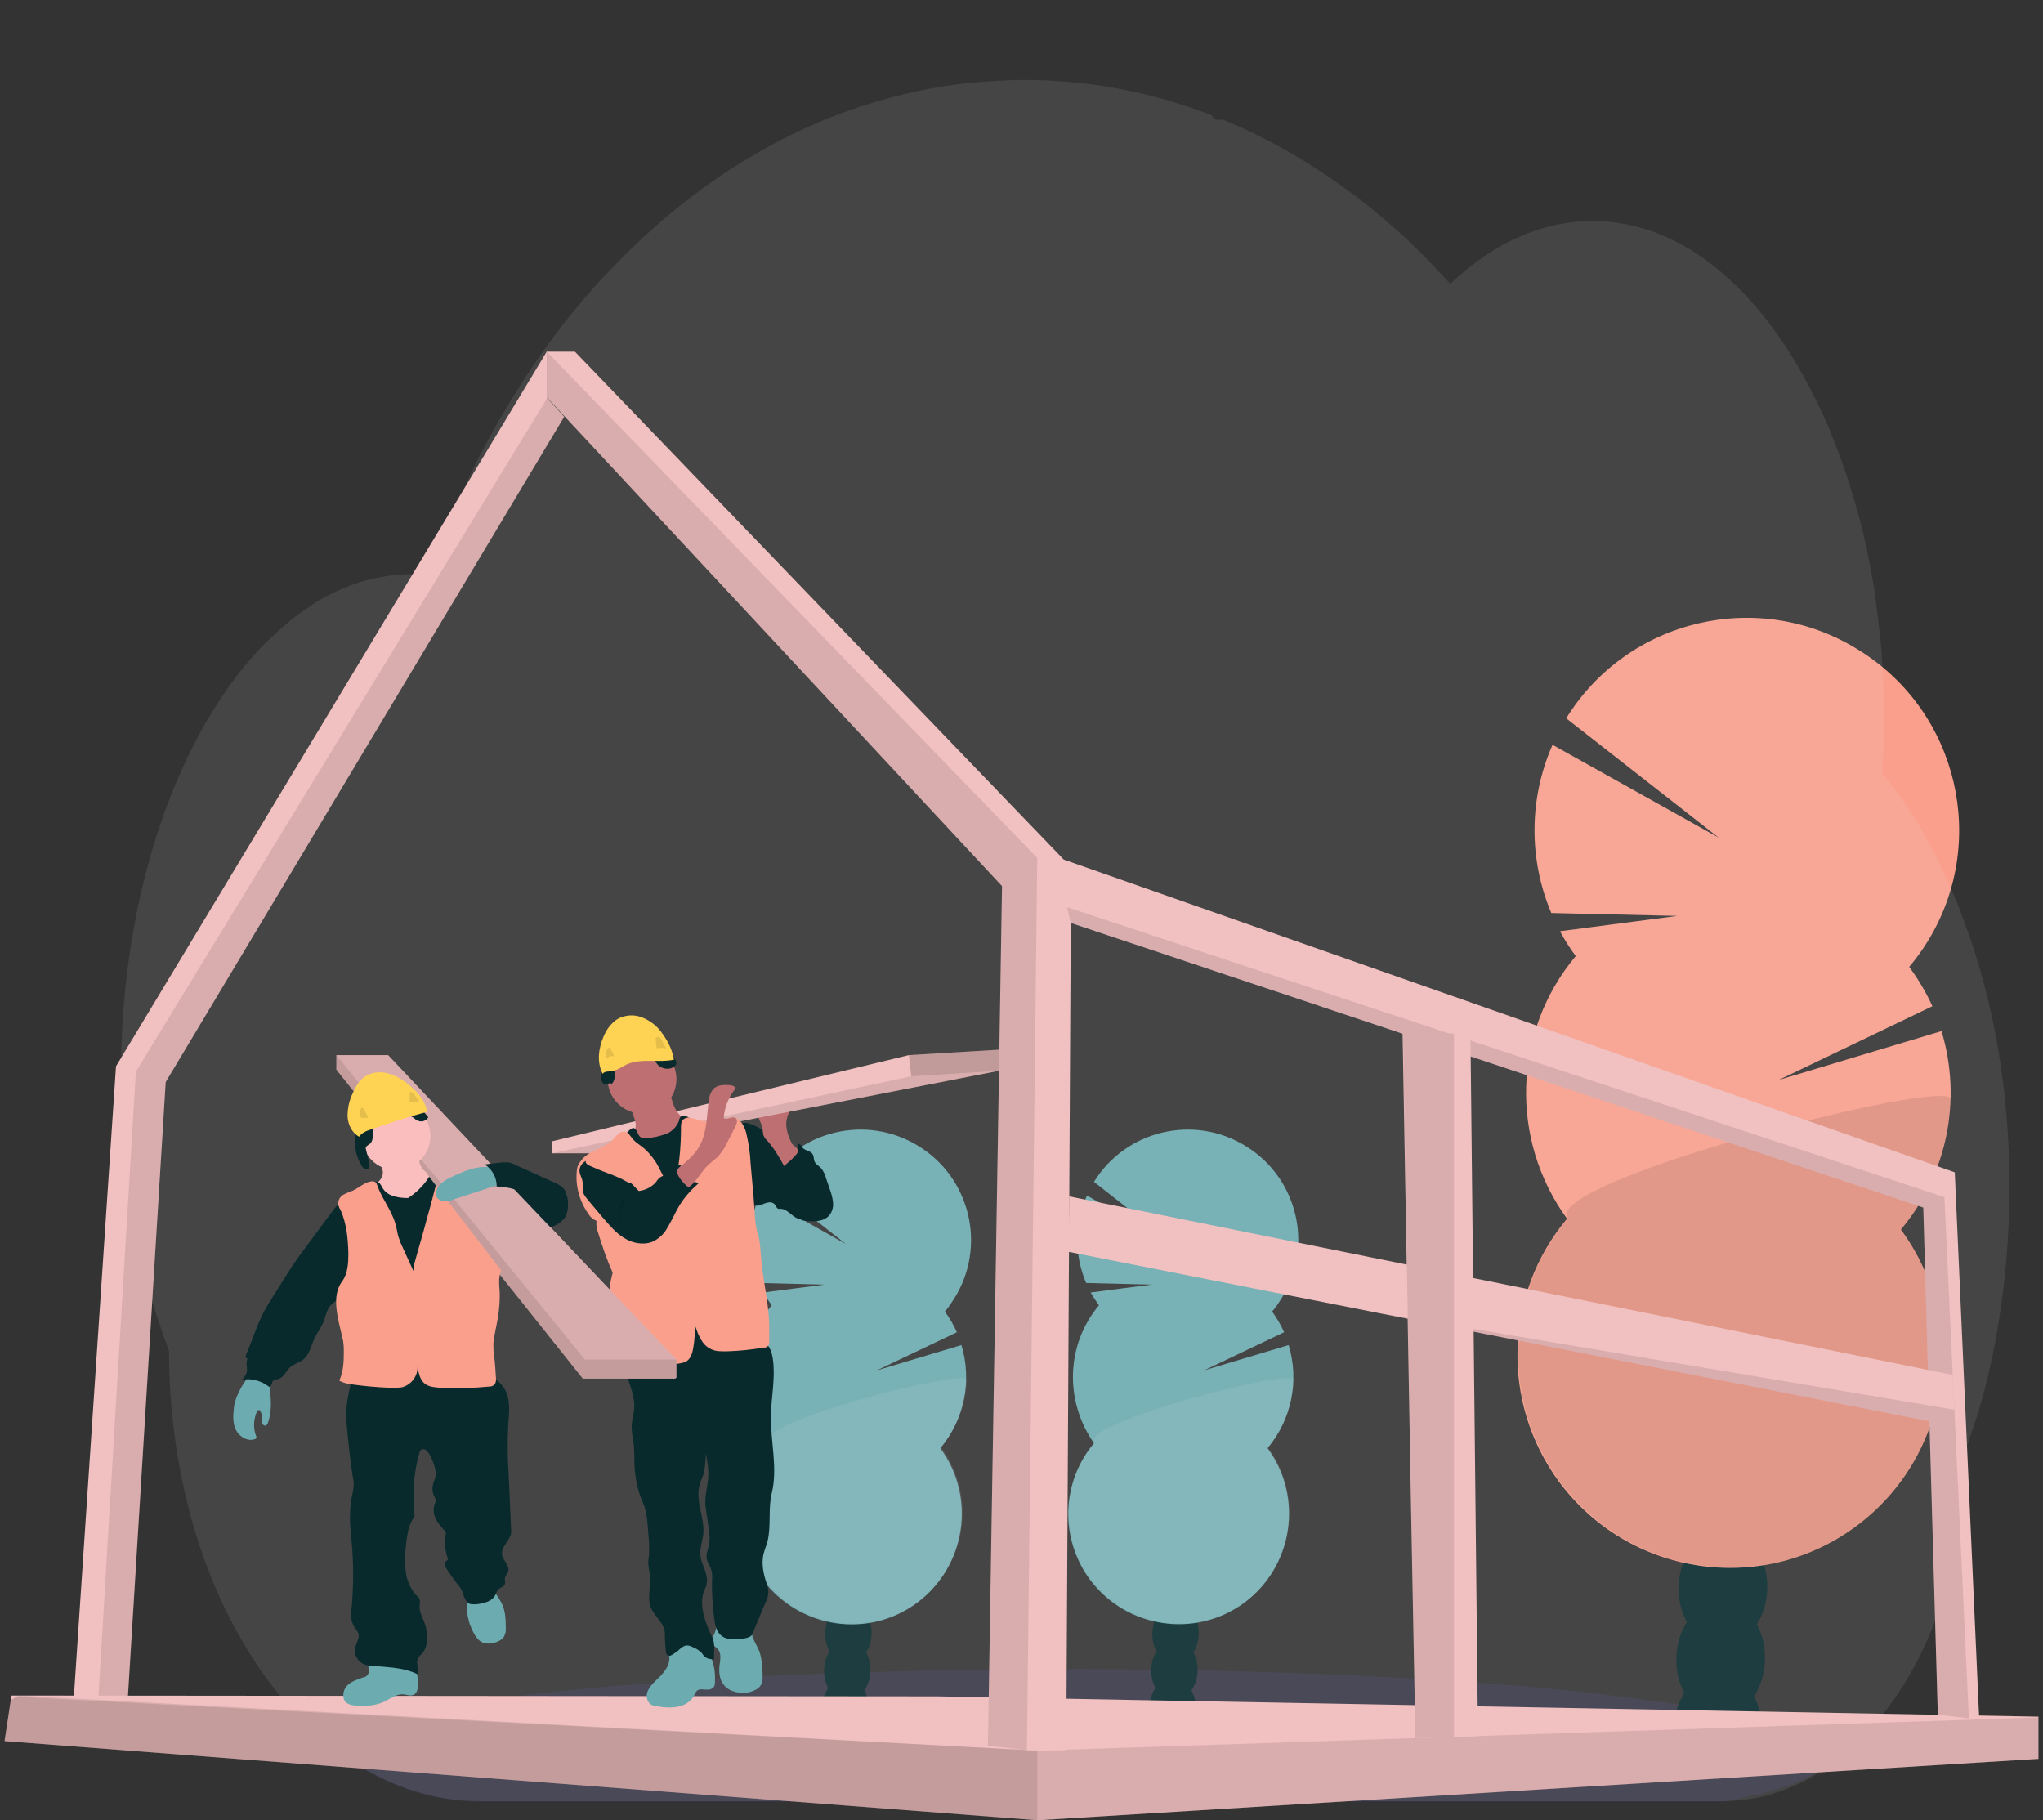<?xml version="1.0" encoding="utf-8"?>
<!-- Generator: Adobe Illustrator 26.1.0, SVG Export Plug-In . SVG Version: 6.00 Build 0)  -->
<svg version="1.1" id="Calque_1" xmlns="http://www.w3.org/2000/svg" xmlns:xlink="http://www.w3.org/1999/xlink" x="0px" y="0px"
	 viewBox="0 0 493.2 439.4" style="enable-background:new 0 0 493.2 439.4;" xml:space="preserve">
<rect x="0" y="0" width="493.2" height="439.4" fill="#333333" stroke="none"/>
<style type="text/css">
	.st0{opacity:0.1;fill:#6C63FF;enable-background:new    ;}
	.st1{fill:#082A2D;}
	.st2{fill:#6CABB0;}
	.st3{opacity:0.1;fill:#EBEBEB;}
	.st4{fill:#FA9F8C;}
	.st5{opacity:0.1;enable-background:new    ;}
	.st6{fill:#F1C0C0;}
	.st7{fill:#BE6F72;}
	.st8{opacity:0.2;enable-background:new    ;}
	.st9{fill:#FED253;}
	.st10{fill:#FBBEBE;}
</style>
<g>
	<path class="st0" d="M441.3,424.2c0,3.9-9.1,7.6-25,10.7H115.8c-13.4,0-26.5-5.2-38.1-15.1l-0.2-0.1c4.6-2.5,12.8-4.8,24-6.8l0,0
		l0.5-0.1c5-0.9,10.7-1.8,16.8-2.6c0.2,0,0.3,0,0.5-0.1l0,0c4.9-0.6,10.1-1.2,15.6-1.8c0.2,0,0.3,0,0.5-0.1c2.1-0.2,4.3-0.4,6.5-0.6
		l0,0l0.9-0.1c16.1-1.5,34.4-2.7,54.2-3.4h0c2.8-0.1,5.6-0.2,8.4-0.3c3.2-0.1,6.3-0.2,9.6-0.3c2.5-0.1,5-0.1,7.5-0.2h0.1
		c11.3-0.3,23-0.4,34.9-0.4c29.5,0,57.4,0.8,82.1,2.2h0.1c3.8,0.2,7.5,0.5,11.2,0.7l3.1,0.2c4.1,0.3,8.1,0.6,12,0.9l0,0
		C411.6,410.9,441.3,417.1,441.3,424.2z"/>
	<path class="st1" d="M288.6,412.4c0,0.6-0.1,1.1-0.2,1.7c-3.6-0.6-7.3-1.1-10.9-1.6c0-0.1,0-0.3,0-0.4c0-1.6,0.5-3.1,1.3-4.4
		c1.1-1.7,2.7-2.8,4.5-2.7c1.8,0.1,3.3,1.2,4.3,3C288.3,409.3,288.7,410.8,288.6,412.4z"/>
	
		<ellipse transform="matrix(3.158516e-02 -1 1 3.158516e-02 -128.733 673.817)" class="st1" cx="283.4" cy="403.3" rx="7.3" ry="5.6"/>
	
		<ellipse transform="matrix(3.158516e-02 -1 1 3.158516e-02 -119.568 665.487)" class="st1" cx="283.6" cy="394.4" rx="7.3" ry="5.6"/>
	
		<ellipse transform="matrix(3.158516e-02 -1 1 3.158516e-02 -110.408 657.151)" class="st1" cx="283.9" cy="385.6" rx="7.3" ry="5.6"/>
	
		<ellipse transform="matrix(3.158516e-02 -1 1 3.158516e-02 -101.249 648.815)" class="st1" cx="284.2" cy="376.7" rx="7.3" ry="5.6"/>
	<path class="st2" d="M265.3,315.1c-0.7-1-1.4-2-2-3.1l14.7-1.9l-15.8-0.4c-2.9-6.8-2.8-14.4,0.2-21.1l20.8,11.7l-19.1-15
		c7.7-12.5,24.2-16.4,36.7-8.6c12.5,7.7,16.4,24.2,8.6,36.7c-0.7,1.1-1.4,2.2-2.3,3.2c1.1,1.5,2.1,3.2,2.9,5l-19.3,9.2l20.4-6.1
		c2.6,8.6,0.7,18-5.1,24.9c8.7,11.8,6.2,28.5-5.6,37.3c-11.8,8.7-28.5,6.2-37.3-5.6c-7.3-9.9-6.9-23.5,1-32.9
		C256.9,338.1,257.4,324.5,265.3,315.1L265.3,315.1z"/>
	<path class="st3" d="M312.3,333.1c-0.2,6-2.4,11.7-6.2,16.3c8.7,11.8,6.2,28.5-5.6,37.3c-11.8,8.7-28.5,6.2-37.3-5.6
		c-7.3-9.9-6.9-23.5,1-32.9C260.8,343.4,312.4,330.1,312.3,333.1z"/>
	
		<ellipse transform="matrix(3.158516e-02 -1 1 3.158516e-02 -186.891 578.217)" class="st1" cx="204.9" cy="385.6" rx="7.3" ry="5.6"/>
	
		<ellipse transform="matrix(3.158516e-02 -1 1 3.158516e-02 -177.731 569.882)" class="st1" cx="205.2" cy="376.7" rx="7.3" ry="5.6"/>
	<path class="st1" d="M209.6,412.4c0,0.6-0.1,1.1-0.2,1.7c-3.6-0.6-7.3-1.1-10.9-1.6c0-0.1,0-0.3,0-0.4c0-1.6,0.5-3.1,1.3-4.4
		c1.1-1.7,2.7-2.8,4.5-2.7c1.8,0.1,3.3,1.2,4.3,3C209.4,409.3,209.7,410.8,209.6,412.4z"/>
	
		<ellipse transform="matrix(3.158516e-02 -1 1 3.158516e-02 -205.215 594.884)" class="st1" cx="204.4" cy="403.3" rx="7.3" ry="5.6"/>
	
		<ellipse transform="matrix(3.158516e-02 -1 1 3.158516e-02 -196.051 586.553)" class="st1" cx="204.7" cy="394.4" rx="7.3" ry="5.6"/>
	<path class="st2" d="M186.3,315.1c-0.7-1-1.4-2-2-3.1l14.7-1.9l-15.8-0.4c-2.9-6.8-2.8-14.4,0.2-21.1l20.8,11.7l-19.1-15
		c7.7-12.5,24.2-16.4,36.7-8.6c12.5,7.7,16.4,24.2,8.6,36.7c-0.7,1.1-1.4,2.2-2.3,3.2c1.1,1.5,2.1,3.2,2.9,5l-19.3,9.2l20.4-6.1
		c2.6,8.6,0.7,18-5.1,24.9c8.7,11.8,6.2,28.5-5.6,37.3s-28.5,6.2-37.3-5.6c-7.3-9.9-6.9-23.5,1-32.9
		C178,338.1,178.4,324.5,186.3,315.1L186.3,315.1z"/>
	<path class="st3" d="M233.4,333.1c-0.2,6-2.4,11.7-6.2,16.3c8.7,11.8,6.2,28.5-5.6,37.3s-28.5,6.2-37.3-5.6
		c-7.3-9.9-6.9-23.5,1-32.9C181.9,343.4,233.4,330.1,233.4,333.1z"/>
	<path class="st1" d="M425.4,418.1c0,1.1-0.2,2.1-0.4,3.2c-7-1.1-14-2.1-21-3c0-0.3,0-0.6,0-0.9c0.1-3,0.9-5.9,2.5-8.5
		c2.1-3.3,5.2-5.3,8.6-5.2s6.4,2.3,8.3,5.7C424.8,412.1,425.5,415.1,425.4,418.1z"/>
	
		<ellipse transform="matrix(3.158516e-02 -1 1 3.158516e-02 1.669 802.993)" class="st1" cx="415.2" cy="400.6" rx="14" ry="10.7"/>
	
		<ellipse transform="matrix(3.158516e-02 -1 1 3.158516e-02 19.308 786.95)" class="st1" cx="415.8" cy="383.5" rx="14" ry="10.7"/>
	
		<ellipse transform="matrix(3.158516e-02 -1 1 3.158516e-02 36.951 770.911)" class="st1" cx="416.3" cy="366.4" rx="14" ry="10.7"/>
	
		<ellipse transform="matrix(2.998651e-02 -1 1 2.998651e-02 55.405 754.093)" class="st1" cx="416.2" cy="348.5" rx="14" ry="10.7"/>
	<path class="st4" d="M380.4,230.8c-1.4-1.9-2.7-3.9-3.8-6l28.3-3.7l-30.4-0.7c-5.5-13-5.4-27.7,0.3-40.6l40.1,22.4l-36.8-28.8
		c14.9-24.1,46.6-31.5,70.6-16.5c24.1,14.9,31.5,46.6,16.5,70.6c-1.3,2.1-2.7,4-4.3,5.9c2.2,3,4.1,6.2,5.6,9.5l-37.1,17.8l39.3-11.8
		c5,16.6,1.4,34.6-9.8,47.9c16.8,22.8,11.9,54.9-10.9,71.7c-22.8,16.8-54.9,11.9-71.7-10.9c-14-19.1-13.2-45.3,2-63.4
		C364.4,275.1,365.2,248.9,380.4,230.8L380.4,230.8z"/>
	<path class="st5" d="M471,265.4c-0.3,11.5-4.6,22.5-11.9,31.3c16.8,22.8,11.9,54.9-10.9,71.7c-22.8,16.8-54.9,11.9-71.7-10.9
		c-14-19.1-13.2-45.3,2-63.4C371.8,285.3,471.2,259.6,471,265.4z"/>
	<path class="st3" d="M485.1,286.3c0,11.3-0.9,22.5-2.7,33.4c-0.6,3.7-1.3,7.3-2.1,10.8c-1,4.4-2.1,8.6-3.5,12.8
		c-0.7,2.1-1.4,4.2-2.1,6.2c0,11.5-1.6,23-4.7,33.5c-5.6,19-15.7,34.3-28.3,43.2c-7.9,5.6-16.5,8.5-25.3,8.6H115.8
		c-13.4,0-26.5-5.2-38.1-15.1l-0.2-0.1c-1.6-1.4-3.3-2.9-4.8-4.5c-3.5-3.6-6.8-7.7-9.9-12.1c-4.1-6-7.8-12.7-10.9-20
		c-7.2-17-11.1-36.8-11.1-56.9c-7.3-19.1-11.6-41.9-11.6-66.5c0-31,6.8-59.2,18-80.6c2.3-4.5,4.9-8.7,7.6-12.6
		c2.7-3.9,5.6-7.4,8.7-10.6c2.5-2.5,5.1-4.8,7.7-6.9c1.1-0.8,2.2-1.6,3.4-2.4c1-0.7,2-1.3,3-1.9c1.2-0.7,2.5-1.3,3.7-1.9
		c1.3-0.6,2.5-1.1,3.7-1.5c1.8-0.7,3.6-1.2,5.5-1.6c1.5-0.3,3.1-0.6,4.6-0.8c1.2-0.1,2.5-0.2,3.7-0.2h0.7c1.4,0,2.7,0.1,4.1,0.2
		c0.1-0.4,0.3-0.9,0.4-1.3c0.5-1.5,1.1-3.1,1.7-4.5c0,0,0,0,0,0c0.1-0.3,0.2-0.5,0.3-0.8c0.5-1.2,0.9-2.4,1.4-3.6
		c0.2-0.6,0.4-1.1,0.7-1.7c0-0.1,0.1-0.3,0.2-0.4c0.2-0.6,0.5-1.1,0.7-1.7c1.2-2.8,2.4-5.6,3.7-8.3l0.3-0.7c0.2-0.4,0.4-0.8,0.6-1.3
		c0.5-1.1,1.1-2.2,1.6-3.3c0.4-0.8,0.8-1.6,1.2-2.3c1-1.9,2-3.8,3.1-5.7c1.1-1.9,2.2-3.8,3.3-5.7c0.2-0.3,0.3-0.5,0.5-0.8l1.7-2.7
		l0,0c0.1-0.1,0.2-0.2,0.2-0.4l0,0c0.2-0.3,0.4-0.6,0.6-0.9c0.9-1.4,1.8-2.8,2.7-4.1c4.6-6.9,9.6-13.3,14.8-19.1
		c0.2-0.2,0.4-0.5,0.6-0.7c1-1.1,2-2.2,3-3.2c5.5-5.8,11.2-11.1,17.2-15.9c0.4-0.3,0.8-0.7,1.3-1c5.3-4.2,10.8-7.9,16.4-11.2
		c3.1-1.8,6.2-3.5,9.3-5c2.1-1,4.2-2,6.3-2.9c3.3-1.4,6.7-2.7,10.1-3.8c10-3.3,20.1-5.4,30.3-6.1c3.1-0.2,6.2-0.4,9.4-0.4
		c15.3,0,30.5,2.8,45.3,8.5c0.3,0.7,0.8,1.1,1.4,1.1h1.3c0.6,0.2,1.1,0.5,1.7,0.7c3.2,1.3,6.3,2.8,9.3,4.4l0.8,0.4
		c7.6,4,14.9,8.8,22,14.3c6.4,5,12.6,10.6,18.4,16.9c0.9,1,1.8,1.9,2.7,2.9c1.1-1,2.2-2,3.3-2.9c4.3-3.6,8.8-6.5,13.5-8.5
		c9.8-4.3,20.2-4.9,30.3-1.8c12.9,4,24.5,14.1,33.9,28.4c3.8,5.8,7.2,12.3,10.2,19.1c0.2,0.5,0.4,1,0.6,1.5
		c2.5,6.1,4.7,12.5,6.5,19.1c0.1,0.2,0.1,0.5,0.2,0.7c1.7,6.2,3,12.6,4,19.1c0,0.3,0.1,0.7,0.1,1c0.9,6.3,1.6,12.7,1.9,19.1
		c0,0.2,0,0.5,0,0.7c0.2,3.3,0.2,6.7,0.2,10.1c0,3-0.1,6.1-0.2,9c0,0.3,0,0.7-0.1,1c0,0.9-0.1,1.7-0.1,2.6c3,3.5,5.7,7.4,8.3,11.6
		c1.1,1.8,2.2,3.7,3.3,5.7c3.2,6,6,12.4,8.4,19.1C481.3,241.7,485.1,263.3,485.1,286.3z"/>
	<polygon class="st6" points="17.2,419 22.6,419 30.3,419 40,261.2 136.2,100.6 132.1,96.1 132.1,84.7 28,257.4 	"/>
	<polygon class="st5" points="23.2,419 30.3,419 40,261.2 136.2,100.6 132.1,96.1 32.8,258.7 	"/>
	<polygon class="st6" points="1.1,420.3 250.4,439.4 250.6,439.4 491.9,424.6 492.1,424.6 492.1,414.4 226.2,409.5 4.4,409.3 
		2.8,409.3 2.6,410.4 	"/>
	<polygon class="st5" points="1.1,420.3 250.4,439.4 250.6,439.4 491.9,424.6 492.1,424.4 492.1,414.6 491.9,414.6 250.4,422.6 
		4.4,409.3 4.4,409.3 4,409.6 2.6,410.4 	"/>
	<polygon class="st5" points="1.1,420.3 250.4,439.4 250.4,422.6 4,409.6 2.6,410.4 	"/>
	<polygon class="st6" points="132,95.9 241.9,213.9 238.5,421.4 247.9,422.5 248,422.5 257.4,422.5 258.5,222.8 464.3,291.5 
		467.8,413.9 475.3,414.8 477.8,415 471.9,283 256.8,207.5 138.8,84.9 132,84.9 	"/>
	<polygon class="st5" points="257.6,219 258.5,222.8 464.3,291.5 467.8,413.9 475.3,414.8 469.4,289 	"/>
	<polygon class="st5" points="132,95.9 241.9,213.9 238.5,421.4 247.9,422.5 250.4,207.1 132,84.9 	"/>
	<polygon class="st6" points="258,302.2 333.5,317.1 333.5,317.1 465.8,343.1 471.8,340.7 471.8,340.3 471.4,331.9 258.1,288.8 	"/>
	<polygon class="st5" points="333.5,317.1 465.8,343.1 471.8,340.7 471.8,340.3 	"/>
	<polygon class="st6" points="338.6,249.5 340.6,361.9 341.7,419.6 351,419.3 356.8,419.1 355,251.2 351,249.8 350.1,249.5 	"/>
	<polygon class="st5" points="338.7,249.5 338.7,249.5 340.6,361.9 341.7,419.6 351,419.3 351,249.5 	"/>
	<path class="st1" d="M193,278.2c0.5,0.3,1.1,0.6,1.6,1c0.6,0.5,1.1,1.1,1.6,1.7c2.2,2.9,4.3,6.2,4.1,9.9c0,1.1-0.4,2.1-1.2,2.9
		c-0.9,0.8-2.2,0.8-3.4,0.8c-1.3,0-2.7,0-3.8-0.7s-2.1-2-3.4-2c-0.2,0-0.4,0-0.6,0c-0.5-0.2-0.6-0.8-0.9-1.1
		c-0.5-0.7-1.6-0.5-2.4-0.2c-0.8,0.3-1.7,0.8-2.5,0.4c-0.5-0.2-0.8-0.6-1.1-1.1c-1.9-3.1-2.3-6.9-2.7-10.5c-0.2-2.2-1.9-9.7,2.8-8
		c2.1,0.7,4,2.2,5.9,3.3L193,278.2z"/>
	<path class="st1" d="M188.4,279c0.9,0.6,2,0.6,2.9-0.1c0.8-0.7,1.3-1.7,1.4-2.7c0.5-0.2,0.8,0.5,1.1,0.9c0.6,0.7,1.8,0.7,2.3,1.4
		c0.4,0.5,0.3,1.2,0.5,1.8c0.3,0.8,1.2,1.2,1.7,1.8c0.5,0.7,0.9,1.4,1.1,2.3l0.9,2.6c0.4,1.1,0.7,2.2,0.8,3.3c0.1,1.1-0.2,2.3-1,3.2
		c-1.1,1.2-3,1.4-4.7,1.3c-0.6,0-1.1-0.1-1.6-0.2c-1.5-0.5-2.4-1.9-2.8-3.4s-0.3-3.1-0.6-4.6c-0.2-1.5-0.7-3-1.3-4.4
		c-0.5-1.1-1.7-2.7-1.7-3.8C187.8,278.4,188.1,278.7,188.4,279z"/>
	<path class="st7" d="M190.2,273.7c-0.2-0.7-0.4-1.5-0.4-2.3c0-1.6,0.7-3,1.4-4.4l-5.9,0.8c-0.7,0.1-1.5,0.2-1.9,0.8
		c-0.3,0.6-0.3,1.3,0,1.9c0.3,0.6,0.5,1.2,0.7,1.9c0,0.6,0.1,1.1,0.2,1.7c0.2,0.4,0.4,0.8,0.8,1.1c1.7,1.9,3,4.1,4.2,6.3
		c0-0.1,3.6-2.9,3.4-3.8c-0.1-0.5-1.1-1.1-1.5-1.6C190.8,275.3,190.4,274.5,190.2,273.7z"/>
	<polygon class="st6" points="241.1,253.4 241.1,258.5 153.5,275.6 149,278.4 133.3,278.4 133.3,275.5 219.4,254.7 	"/>
	<polygon class="st5" points="241.1,258.5 153.5,275.6 149,278.4 133.3,278.4 220,259.8 	"/>
	<path class="st2" d="M170.8,398.7c-2-2.4-5.4-3.2-8.3-1.8c-0.3,0.1-0.6,0.3-0.8,0.6c-0.5,0.7-0.2,1.7-0.1,2.6
		c0.1,2.2-1.6,4-3.2,5.5c-0.8,0.8-1.7,1.7-2.1,2.8c-0.4,1.1-0.1,2.5,0.9,3.1c0.4,0.2,0.9,0.4,1.4,0.4c1.7,0.3,3.4,0.4,5,0.1
		c1.7-0.3,3.3-1.3,4-2.8c0.1-0.4,0.4-0.8,0.7-1.1c0.9-0.7,2.3,0.1,3.4-0.4c0.9-0.4,0.9-1.1,0.9-2
		C172.7,403.4,172.3,400.7,170.8,398.7z"/>
	<path class="st2" d="M183.3,398.6c0.6,1.7,0.7,3.5,0.8,5.3c0,1,0.1,2.2-0.5,3c-0.6,0.9-1.7,1.3-2.7,1.6c-2.2,0.4-4.7,0-6.1-1.7
		c-1.1-1.3-1.3-3.1-1.1-4.8c0.2-1.4,0.5-3-0.5-4c-0.3-0.3-0.6-0.5-0.8-0.7c-0.5-0.6-0.4-1.6-0.2-2.4c0.4-0.7,0.6-1.5,0.8-2.3
		c0-0.4,7,0.3,7.7,0.6c0.9,0.4,0.7,1.2,1,2C182.1,396.3,182.8,397.4,183.3,398.6z"/>
	<path class="st1" d="M184.5,324c1.4,0.9,1.9,2.6,2.1,4.3c0.6,4.4-0.4,8.9-0.5,13.4c-0.1,6.3,1.7,12.7,0.2,18.8
		c-0.9,3.6-0.1,7.8-1,11.5c-0.3,1.1-0.7,2.1-1,3.2c-0.5,2.4,0,4.8,0.8,7.1c0.2,0.6,0.4,1.3,0.4,1.9c0,1-0.3,2-0.8,2.9l-3.1,7.4
		c-0.3,0.8-1.7,1-2.6,1.1c-1.7,0.2-3.5,0.3-4.8-0.7s-1.6-2.7-1.8-4.3c-0.4-3.1-0.6-6.2-0.5-9.3c0.1-0.8,0-1.6-0.2-2.4
		c-0.3-0.9-0.9-1.7-1.1-2.6c-0.2-1.2,0.4-2.4,0.6-3.6c0.2-1.1,0.1-2.3-0.1-3.4c-0.2-1.7-0.4-3.3-0.7-5c-0.4-2.3,0.2-4.6,0.5-6.9
		c0.3-2.2-0.1-4.4-0.5-6.6c0,1.8-0.2,3.5-0.6,5.2c-0.3,0.8-0.7,1.6-0.9,2.5c-1.1,3.8,1.2,7.7,0.9,11.7c-0.2,1.8-0.9,3.6-0.7,5.4
		c0.1,1.3,0.8,2.5,1.2,3.8s0.6,2.7,0,3.9c-1.7,3.2-0.4,7.5,1.1,10.8c0.3,0.6,0.6,1.2,0.8,1.8c0.4,1.5,0.1,3.1,0.2,4.6
		c-0.9,0.1-1.8-0.1-2.4-0.7c-0.2-0.2-0.4-0.5-0.6-0.8c-0.6-0.6-1.4-1.1-2.2-1.4c-0.5-0.3-1-0.4-1.6-0.4c-0.6,0.2-1.1,0.5-1.5,0.9
		c-0.5,0.5-1.1,0.9-1.6,1.2c-0.2,0.2-0.5,0.3-0.8,0.4c-0.3,0-0.6-0.1-0.8-0.4c0-0.1-0.1-0.2-0.1-0.3c-0.2-1.6-0.3-3.1-0.3-4.7
		c0-2.7-3.3-4.6-3.7-7.3c-0.3-2.2,0.3-4.4,0.1-6.6c-0.1-1.1-0.4-2.2-0.4-3.3c0-0.7,0.2-1.4,0.2-2.2c0-0.8,0-1.6,0-2.4l-0.2-2.5
		c-0.2-2.5-0.3-5-1.3-7.3c-1.2-2.6-1.8-5.5-2-8.4c-0.1-1.8,0-3.6-0.2-5.5c-0.2-1.6-0.6-3.3-0.5-4.9c0.1-1.3,0.5-2.5,0.6-3.8
		c0.2-2.5-0.7-4.8-1.5-7.2c-0.7-2.4-1.3-5-0.3-7.2c0.1-0.4,0.4-0.7,0.7-1c0.4-0.2,0.8-0.4,1.2-0.5c8.9-1.9,18.1-2.5,27.1-1.7
		C181.8,322.7,183.3,323.2,184.5,324z"/>
	<circle class="st7" cx="155" cy="260.5" r="8.3"/>
	<path class="st7" d="M153.4,270.9c0.1,0.5,0.1,1,0,1.4c-0.1,0.3-0.3,0.6-0.5,0.9c-0.8,1-1.7,2-2.7,2.9c0.5,1.1,1.4,2,2.5,2.5
		c1.1,0.5,2.3,0.8,3.4,1c0.6,0.2,1.2,0.2,1.8,0.1c0.6-0.1,1.1-0.4,1.6-0.7l4.6-2.8c0.7-0.4,1.3-0.8,1.9-1.4c0.8-0.9,1.3-2,1.3-3.3
		c0-0.2,0-0.4-0.2-0.6c-0.2-0.2-0.4-0.2-0.6-0.3c-1.6-0.4-2.9-1.7-3.6-3.2c-0.7-1.5-1.1-3.2-1.3-4.8l-4.9,2.6
		c-0.7,0.4-1.5,0.8-2.2,1.1c-0.5,0.2-1.5,0.4-1.8,0.8C152.1,268.1,153.3,269.9,153.4,270.9z"/>
	<path class="st1" d="M150.3,274.6c-0.7,0.6-1.3,1.3-1.6,2.2c-0.3,1,0,2.1,0.3,3.2c1.4,4.4,2.4,8.9,3.1,13.4
		c0.4,3.1,0.6,6.3,0.8,9.4c0.4,6.4,1.1,16.7,1.9,23.1c3.1,0.1,6.2-0.8,9.2-1.1c5.8-0.6,11.7,0.8,17.4-0.5
		c-1.4-5.4-2.7-14.7-4.1-20.1c-0.6-2.1-1-4.3-1.3-6.5c-0.1-1.6,0-3.2,0-4.8c0-3.1-0.1-6.2-0.3-9.4c-0.2-3.6-0.4-7.3-1.3-10.8
		c-0.1-0.5-0.3-0.9-0.6-1.2c-0.5-0.4-1.2-0.2-1.8-0.2c-1.9,0.2-3.8-0.2-5.4-1.3c-0.7-0.5-1.6-1-2.2-0.5c-0.3,0.3-0.5,0.7-0.5,1.1
		c-0.6,1.5-1.8,2.7-3.3,3.2c-1.5,0.5-3,0.9-4.6,0.9c-0.5,0.1-1,0-1.4-0.2c-0.7-0.5-0.8-2.1-1.7-2.2
		C152.1,272.3,150.8,274.1,150.3,274.6z"/>
	<path class="st4" d="M162.5,287.3c-1.9-1.8-2.8-4.5-4.2-6.8c-1-1.5-2.2-2.9-3.6-3.9c-0.7-0.5-1.4-1-2-1.7c-0.5-0.6-0.9-1.4-1.6-1.7
		c-0.6-0.1-1.3,0-1.8,0.5c-0.5,0.4-0.9,0.9-1.3,1.4c-2.2,2.3-6.1,2.6-7.8,5.2c-0.5,0.6-0.8,1.2-0.9,1.9c-0.5,3.8,0.5,7.7,2.8,10.9
		c0.4,0.7,1.1,1.3,1.9,1.6c-0.1,1,0,1.9,0.4,2.9c1,3.3,2.1,6.5,3.5,9.6c-0.3,1.2-0.6,2.5-0.7,3.7c-0.4,3.2,0,6.4-0.4,9.6
		c-0.3,2.6-1,5.1-1.1,7.7c0,0.4,0,0.9,0.4,1.1c0.2,0.1,0.4,0.1,0.6,0.1l6.4,0.2c3.7,0.1,7.5,0.2,11.1-0.5c0.5-0.1,1-0.2,1.4-0.4
		c1.2-0.7,1.6-2.2,1.8-3.6c0.3-1.8,0.4-3.6,0.3-5.4c0.8,2.4,1.7,5,4,6c1.2,0.6,2.6,0.5,4,0.5c2.9-0.1,5.8-0.4,8.7-0.9
		c0.6,0.1,1.2-0.4,1.3-1c0-0.1,0-0.2,0-0.3l0-2.8c0.1-5.8-1.4-11.3-1.9-17c-0.2-1.8-0.2-3.6-0.6-5.4c-0.2-0.7-0.4-1.5-0.6-2.2
		c-0.1-0.7-0.2-1.5-0.3-2.2l-0.4-5.7c-0.2-2.6-0.5-5.2-0.7-7.8c-0.1-2.6-0.5-5.1-1.1-7.6c-0.5-1.6-1.4-3.3-3-3.5
		c-0.9-0.1-1.7,0.3-2.5,0.5c-2,0.6-4.2,0.6-6.2,0c-0.6-0.2-1.3-0.4-1.9-0.5c-0.7-0.1-1.4,0.2-1.8,0.7c-0.2,0.4-0.3,0.9-0.3,1.3
		C164.4,276.9,164,282.3,162.5,287.3z"/>
	<path class="st1" d="M154.2,287.5c-2.4-2.5-4.9-5.1-7.9-6.7c-1.2-0.6-2.6-1.1-3.9-0.9c-1.3,0.2-2.6,1.4-2.5,2.8
		c0,0.8,0.6,1.6,0.7,2.4c0.2,0.9-0.1,1.9,0.2,2.8c0.2,0.6,0.6,1.1,1,1.6l3.7,4.4c1.6,1.8,3.1,3.7,5.1,4.9c2,1.3,4.6,1.8,6.8,1
		c1.6-0.7,2.9-1.9,3.7-3.4c0.9-1.5,1.6-3,2.4-4.5c1.3-2.4,3.1-4.5,5.2-6.3c-1.1-0.3-2.4-0.7-3.1-1.6c-0.2-0.3-0.4-0.6-0.5-0.9
		l-0.8-1.8c-0.6,0-1.1,0.2-1.6,0.6c-0.4,0.4-0.7,0.8-1.2,1.2c-0.7,0.6-1.7,0.7-2.4,1.3c-0.3,0.3-0.5,0.6-0.7,0.9
		C157.4,286.5,155.9,287.3,154.2,287.5z"/>
	<path class="st7" d="M168.9,276.6c1.8-3.3,1.7-7.2,2.2-10.9c0.1-1,0.4-1.9,1-2.7c1-1.2,2.9-1.2,4.4-1c0.5,0.1,1,0.3,1,0.7
		c0,0.2-0.1,0.3-0.2,0.4c-1.5,2-2.4,4.3-2.6,6.8c0.8,0.6,2.1-0.6,2.9,0c0.5,0.4,0.3,1.3,0,1.9c-0.7,1.4-1.5,2.9-2.2,4.3
		c-0.6,1.3-1.4,2.4-2.4,3.4c-0.7,0.6-1.4,1.1-2.1,1.8c-1.6,1.5-2.5,3.5-4.1,4.9c-0.1,0.1-0.3,0.2-0.5,0.3c-0.2,0-0.4-0.1-0.5-0.2
		c-0.8-0.7-1.5-1.5-2-2.4c-0.6-1.1-0.5-1.5,0.4-2.3C166,280.2,167.8,278.6,168.9,276.6z"/>
	<path class="st4" d="M151.2,285.2c0.3,0.2,0.7,0.4,1,0.2c0.1-0.1,0.3-0.2,0.3-0.3c0.6-0.8,1.1-1.7,1.5-2.6c0.1-0.1,0.1-0.3,0.1-0.4
		c0-0.3-0.3-0.6-0.6-0.8c-1.5-0.9-3.1-1.7-4.7-2.2c-1.4-0.5-2.8-1-4.3-0.8c-1.1,0.1-2.1,0.6-2.8,1.4c-1,1.3,0.7,1.7,1.8,2.2
		C146.1,283.1,148.8,283.8,151.2,285.2z"/>
	<path class="st5" d="M149.5,294c0,0.2,0,0.5,0.2,0.7c0.2-0.7,0-1.5,0.1-2.3c0.2-1.1,1.3-2,1.4-3.1C149.3,289,149.6,292.8,149.5,294
		z"/>
	<polygon class="st8" points="241.1,253.4 241.1,258.5 220,259.8 219.4,254.7 	"/>
	<path class="st1" d="M147.6,261.7c1.3-1.1,0.6-3.3,1.4-4.8c0.5-0.8,1.4-1.2,2.3-1.6c1-0.5,2.2-0.8,3.3-0.9c1.2-0.1,2.3,0.3,3.1,1.1
		c0.3,0.4,0.6,0.9,0.9,1.3c0.8,1,2.1,1.4,3.3,1.1c0.7-0.2,1.4-0.7,1.4-1.4c-0.1-0.4-0.3-0.8-0.6-1.1l-1.5-1.6
		c-1.7-1.9-3.6-3.9-6-4.3c-1.7-0.3-3.5,0.1-5.2,0.7c-0.7,0.2-1.4,0.6-1.6,1.2c-0.1,0.5,0.1,1,0,1.4c-0.2,0.9-1.4,1.3-2,2
		s-0.4,1.7-0.6,2.6s-0.6,1.7-0.7,2.6c0,0.5,0.2,1.6,0.9,1.8C146.5,262.1,147.2,261,147.6,261.7z"/>
	<path class="st9" d="M162.7,255.8c-0.4-2.3-1.4-4.4-2.8-6.3c-1.2-1.8-2.9-3.1-4.9-3.9c-2-0.8-4.3-0.6-6.1,0.5
		c-1.4,1-2.4,2.3-3.1,3.9c-1.3,2.9-1.8,6.4-0.3,9.2c0.6-0.8,1.7-0.4,2.6-0.7c1.2-0.3,2.2-1.1,3.3-1.6
		C154.9,255.4,159.1,256.6,162.7,255.8z"/>
	<path class="st5" d="M146.3,255.7c-0.1-0.9-0.2-2,0.5-2.7c0.1-0.1,0.2-0.1,0.3-0.1c0.1,0,0.2,0.1,0.2,0.2c0.4,0.6,0.7,1.2,1,1.9
		c-0.8-0.2-1.6,0.1-2.1,0.8"/>
	<path class="st5" d="M158.5,253l-0.2-1.9c0-0.2,0-0.3,0-0.5c0.2-0.3,0.5-0.3,0.8-0.2c0.3,0.1,0.5,0.4,0.6,0.6
		c0.4,0.7,0.8,1.4,1.1,2.1c-0.8-0.2-1.7-0.2-2.5,0"/>
	<polygon class="st5" points="163.1,328.3 163.1,332.6 159.6,332.8 140.7,332.8 140.7,328.3 	"/>
	<polygon class="st6" points="163.1,328.3 163.1,332.8 140.7,332.8 81.2,258.2 81.2,254.7 93.7,254.7 	"/>
	<polygon class="st5" points="163.1,328.3 163.1,332.8 140.7,332.8 81.2,258.2 81.2,254.7 93.7,254.7 	"/>
	<polygon class="st5" points="163.1,328.3 163.1,332.8 140.7,332.8 81.2,258.2 81.2,254.7 141,328.3 	"/>
	<path class="st2" d="M89,403.1c0.2,0.8-0.4,1.7-1.2,1.8c0,0-0.1,0-0.1,0c-1.4,0.5-3,1-4,2.1c-1,1.1-1.2,3.2,0,4.1
		c0.6,0.4,1.3,0.6,2.1,0.6c2.4,0.2,4.8,0.1,6.9-0.9c1.5-0.7,3-1.9,4.6-1.8c0.9,0.1,1.8,0.5,2.6,0.1c0.8-0.4,1-1.5,1-2.4
		c0-1.9-0.3-3.8-0.9-5.7c-0.1-0.2-3.4-0.4-3.8-0.5l-4-0.5c-0.8-0.1-2.4-0.7-3,0C88.6,400.5,89,402.3,89,403.1z"/>
	<path class="st2" d="M112.9,390.1c0.2,0.9,0.4,1.8,0.8,2.7c0.6,1.4,1.3,2.9,2.6,3.6c1.2,0.6,2.8,0.4,4-0.2c0.5-0.2,1-0.6,1.3-1
		c0.4-0.7,0.6-1.5,0.5-2.3c0-2-0.1-4.1-1-5.9c-0.8-1.6-2.2-2.9-2.2-4.6l-4.7,0.9c-0.3,0-0.5,0.1-0.7,0.3c-0.1,0.2-0.3,0.4-0.3,0.6
		C112.8,386.1,112.6,388.1,112.9,390.1z"/>
	<path class="st2" d="M56.4,340.7c-0.2,1.7-0.1,3.5,0.8,4.9c0.9,1.4,2.7,2.4,4.3,1.8c0.2,0,0.3-0.1,0.4-0.3c0-0.2,0-0.4-0.1-0.5
		c-0.7-1.9-0.6-3.9,0.2-5.8c0.1-0.2,0.3-0.5,0.6-0.4c0.1,0.1,0.2,0.1,0.2,0.2c0.3,0.4,0.4,0.9,0.4,1.4c-0.1,0.5-0.1,0.9,0,1.4
		c0.1,0.4,0.6,0.9,1,0.7c0.2-0.1,0.4-0.4,0.5-0.7c1.2-3.4,0.6-7,0.1-10.5c0-0.3-0.2-0.6-0.5-0.6c0,0-0.1,0-0.1,0
		c-2.5-0.2-3.8-0.8-5.2,1.4C57.6,335.8,56.4,338.4,56.4,340.7z"/>
	<path class="st1" d="M85.1,332.2c-0.7,3-1.5,6.1-1.5,9.2c0,1.9,0.2,3.9,0.4,5.8l0.5,4.5c0.2,1.5,0.4,3,0.6,4.5
		c0.2,0.8,0.3,1.6,0.3,2.4c-0.1,0.8-0.2,1.6-0.4,2.3c-0.3,1.6-0.5,3.2-0.5,4.8c-0.1,2.6,0.3,5.2,0.5,7.8c0.4,5.2,0.3,10.4-0.2,15.5
		c-0.2,1.4,0.1,2.8,0.9,4c0.3,0.4,0.6,0.8,0.8,1.2c0.4,1.2-0.5,2.4-0.8,3.6c-0.3,2,1,3.8,3,4.2c4.2,0.5,8.4,0.3,12.2,2.2
		c0.4-1.2-0.5-2.5-0.1-3.6c0.2-0.7,0.9-1.2,1.4-1.8c0.6-0.9,0.9-2,0.9-3.2c0-1.5-0.2-2.9-0.8-4.3c-0.4-1.1-1.1-2.3-1-3.5
		c0-0.6,0.2-1.2,0-1.8c-0.2-0.3-0.4-0.6-0.7-0.8c-1.6-1.7-2.5-3.9-2.7-6.2c-0.2-2.3-0.1-4.6,0.2-6.8c0.3-2.2,0.6-4.4,2-6.1
		c-0.6-5.1-0.3-10.3,1.1-15.2c0.1-0.5,0.3-1,0.8-1.1c0.4,0,0.7,0.1,1,0.4c0.8,0.8,1.2,1.9,1.6,2.9c0.4,1.1,0.8,2.4,0.5,3.5
		c-0.1,0.5-0.4,1-0.5,1.5c-0.3,1-0.3,2.1,0.2,3c0.2,0.4,0.3,0.7,0.4,1.1c0,0.3-0.2,0.7-0.3,1c-0.4,1.2-0.2,2.6,0.4,3.7
		c0.7,1.1,1.5,2.1,2.4,3c-0.5,2-0.3,4.1,0.3,6c0.1,0.2,0.1,0.4,0.1,0.6c-0.1,0.2-0.3,0.3-0.5,0.4c-0.5,0.4-0.2,1.2,0.2,1.8
		c1,1.5,2,3,3.2,4.4c1,1.2,0.9,3.6,2.5,4.1c0.7,0.1,1.3,0.1,2,0c1.5-0.2,3.2-0.7,4-2c0.3-0.6,0.4-1.2,0.9-1.6c0.5-0.4,1.1-0.5,1.4-1
		c0.3-0.5,0-1.2,0.1-1.7c0.1-0.6,0.6-1,0.8-1.6c0.4-1.4-1.3-2.6-1.5-4c-0.3-2.1,2.3-3.6,2.2-5.7c-0.2-4.5-0.4-9.1-0.6-13.6
		c-0.3-4-0.3-8.1-0.1-12.2c0.2-2.5,0.5-5.2-0.4-7.5c-1.3-3.3-5-5.2-8.5-5.5c-3.5-0.4-7.1,0.5-10.6,1
		C96.9,332.7,90.9,332.9,85.1,332.2z"/>
	<circle class="st10" cx="95.6" cy="274.2" r="8.3"/>
	<path class="st10" d="M92.2,284.1c-0.6,1.3-1.9,2.2-3.4,2.1c-0.3,1.2,0.4,2.5,1.2,3.5c3.5,4.1,8.9,5.9,14.2,4.9
		c1-0.2,2-0.6,2.8-1.2c1.1-0.9,1.9-2.2,2.1-3.7c0.2-1.4,0.3-2.9,0.2-4.3c0-0.3-0.1-0.6-0.2-0.8c-0.2-0.2-0.5-0.2-0.7-0.2
		c-1.8-0.2-3.6-0.2-5.1-1.1c-1.5-0.9-2.6-2.8-1.9-4.4c-0.1,0.2-3.2,0.4-3.6,0.4c-1.3,0.2-2.5,0.4-3.8,0.6c-0.6,0-1.2,0.1-1.8,0.3
		c-0.8,0.4-0.5,0.2-0.3,0.9C92.3,282.2,92.7,283,92.2,284.1z"/>
	<path class="st1" d="M98.5,289.2c-1.1,0-2.2-0.1-3.3-0.4c-1.1-0.3-2.1-0.9-2.7-1.8c-0.4-0.6-0.6-1.3-1.2-1.6
		c-1-0.5-2.1,0.4-2.9,1.2c-0.7,0.8-1.6,1.5-2.5,2c-1.1,0.6-2.4,0.8-3.5,1.5c-0.8,0.6-1.5,1.4-2.1,2.2l-7.4,10c-3,4-5.5,8.4-8.2,12.6
		c-2.3,3.7-3.5,7.9-5.2,11.9c-0.1,0.2-0.2,0.5-0.2,0.8c0.1,0.3,0.4,0.5,0.6,0.3c-0.8,0.8-0.1,2.1-0.3,3.2c-0.2,0.8-0.6,1.4-1.2,1.9
		c1.1-0.1,2.3-0.1,3.4,0.2c1.2,0.3,2.3,0.9,3.2,1.6c0.6-0.1,0.6-1.2,1-1.6c0.3-0.2,0.7-0.2,1.1-0.3c1.4-0.3,1.9-1.9,3-2.9
		c0.9-0.8,2.1-1,3.1-1.8c1.5-1.2,1.9-3.3,2.7-5.1c0.7-1.5,1.8-2.8,2.3-4.3c0.4-1,0.6-2.1,1.1-3c0.9-1.5,2.6-2.3,4.2-3
		c1-0.5,2.1-0.9,3.2-0.8c-0.1,2.4-0.4,4.8,0.2,7.2c0.2,0.8,0.4,1.6,0.7,2.5c1,3.7,1.2,7.6,1.3,11.4c2.4-0.5,4.8-0.8,7.3-0.9
		c1.9-0.1,3.8,0.2,5.8,0.2c2.3,0,4.5-0.5,6.8-0.6s4.7,0,6.7,1c-0.2-3.3-0.1-6.6,0.3-9.9l0.6-5.2c0.1-1.5,0.4-3,0.7-4.5
		c0.3-1.2,0.7-2.3,1.1-3.5c1.2-4.2,1-8.6,0.7-12.9c-0.1-2.2-1-4.4-2-6.4c-0.4-0.7-0.8-1.4-1.2-2.1c-2.5-3.4-6.5-5.3-10.7-5
		c-0.3,0-0.5,0.1-0.8,0.2c-0.4,0.3-0.8,0.7-1,1.2C102,286.4,100.4,288,98.5,289.2z"/>
	<path class="st1" d="M88.3,277c0.2-0.5,0.9-0.7,1.2-1.1c0.7-0.8,0.4-2.1,0.5-3.1c0.2-1.6,1.5-2.9,3-3.4c1.5-0.5,3.1-0.6,4.7-0.3
		c0.8,0.1,1.5,0.3,2.1,0.7c0.3,0.2,0.5,0.5,0.8,0.6c1,0.6,2.2,0.3,2.8-0.7c-1.8-2.2-3.9-4.6-6.7-5.2c-1-0.2-1.9-0.3-2.9-0.3
		c-1.3,0-2.6,0-3.8,0.4c-1.6,0.7-2.8,2.2-3.4,3.9c-0.5,1.7-0.8,3.4-0.8,5.2c-0.1,1.2-0.1,2.4,0,3.5c0.2,1.6,0.8,3.1,1.7,4.5
		c0.1,0.2,0.3,0.4,0.5,0.5C90.4,283.2,88.1,277.4,88.3,277z"/>
	<path class="st9" d="M103.1,268.4c-0.3-2.4-2-4.5-3.9-6.1c-1.5-1.4-3.3-2.5-5.2-3.1c-2-0.6-4.2-0.5-5.9,0.7
		c-1.4,0.9-2.2,2.4-2.9,3.9c-0.9,1.8-1.3,3.7-1.3,5.7c0.1,2,1.1,4,2.8,4.9c0.6-0.9,1.7-1.4,2.7-1.7C94,271.1,98.5,269.6,103.1,268.4
		z"/>
	<path class="st5" d="M87.4,267.4c0.2,0,0.3,0.2,0.4,0.3c0.4,0.7,0.8,1.4,1.1,2.1c-0.6,0.1-1.7,0.3-2-0.3
		C86.7,269.3,86.9,267.4,87.4,267.4z"/>
	<path class="st5" d="M99.2,266.2c-0.1,0.1-0.3-0.1-0.3-0.3v-2c0-0.1,0-0.1,0-0.2c0,0,0.1-0.1,0.2-0.1c0.4,0,0.8,0.3,1,0.7
		c0.4,0.6,0.8,1.1,1.1,1.8L99,266"/>
	<path class="st1" d="M126.6,299.6c0.5-0.5,1-0.9,1.5-1.3c1.4-1,3.2-1.3,4.8-2c1.6-0.6,3.3-1.6,3.9-3.2c0.3-1,0.4-2.1,0.3-3.1
		c0-0.4-0.1-0.9-0.2-1.3c-0.2-0.4-0.5-0.7-0.8-0.9c-2.2-1.6-5.1-1.8-7.9-1.6c-6,0.4-11.9,1.8-17.4,4.3c-0.3,0.1-0.5,0.3-0.7,0.5
		c-0.1,0.2-0.2,0.5-0.1,0.7c-0.1,1.5,0.1,3.1,0.6,4.5c0.7,1.8,2.2,3.3,2.8,5.2c0.3,0.8,0.4,1.7,0.6,2.6c0.2,0.9,0.7,1.7,1.5,2.2
		c2.1,1.2,4-0.4,5.4-1.7L126.6,299.6z"/>
	<path class="st4" d="M99.8,306.8l-2.6-5.7c-0.4-0.8-0.7-1.6-1-2.5c-0.3-1-0.4-2-0.7-3c-0.9-3.4-3.3-6.2-4.4-9.4
		c-0.1-0.3-0.2-0.6-0.4-0.8c-0.3-0.2-0.8-0.3-1.2-0.2c-1.6,0.3-2.8,1.5-4.3,2.2c-0.7,0.3-1.4,0.5-2.1,0.9c-0.7,0.3-1.2,0.9-1.4,1.7
		c-0.2,0.8,0.2,1.6,0.6,2.3c1.4,3.2,1.7,6.8,1.8,10.2c0,2.3-0.1,4.9-1.5,6.8c-2.7,3.6-1,9,0,13.4c0.1,0.5,0.3,1.1,0.3,1.6
		c0.1,0.7,0.1,1.4,0.1,2.1c0,2.3-0.1,4.7-1.1,6.9c1,0.5,2,0.8,3.1,0.9c3,0.4,6,0.7,9.1,0.8c1,0.1,1.9,0,2.9-0.1
		c2.3-0.6,3.9-2.7,3.8-5.1c0.2,1.4,0.5,3,1.5,4c1,1,2.6,1.1,4,1.2c4,0.2,8,0.1,12-0.3c0.3,0,0.5-0.1,0.7-0.2
		c0.8-0.4,0.8-1.4,0.7-2.3c-0.1-1.6-0.2-3.2-0.4-4.8c-0.2-1-0.2-2-0.2-3.1c0.1-1.1,0.3-2.1,0.5-3.1c0.7-3.2,1.2-6.6,1-9.9
		c-0.1-0.8-0.1-1.6-0.1-2.4c0.1-1.8,1.1-3.6,0.9-5.4c-0.5-5.4-0.9-10.9-2.4-16c-0.3-0.9-0.6-1.9-1.4-2.4c-1-0.7-2.5-0.3-3.7-0.8
		c-0.6-0.3-1.1-0.6-1.6-0.9c-1.1-0.7-2.3-1.1-3.6-1.1c-1,0-2,0.2-2.6,0.9c-0.3,0.4-0.4,0.9-0.5,1.4c-0.8,3.2-1.6,6.3-2.5,9.4l-0.8,3
		l-2.3,8.1C99.8,305.7,100,306,99.8,306.8z"/>
	<polyline class="st6" points="113,275.4 163.3,328.2 163.3,332.6 140.9,332.6 103.1,283.4 	"/>
	<polyline class="st5" points="113,275.4 163.3,328.2 163.3,332.6 140.9,332.6 103.1,283.4 	"/>
	<polygon class="st5" points="103.9,282.7 104.1,282.7 141.2,328.2 163.3,328.2 163.3,332.6 140.9,332.6 103.1,283.4 	"/>
	<path class="st2" d="M109.7,283.8c-1.8,0.8-3.8,1.8-4.4,3.7c-0.1,0.3-0.1,0.7-0.1,1c0.3,0.8,1,1.4,1.9,1.5c0.9,0,1.7-0.1,2.5-0.5
		l10.7-3.5c0.3-0.1,0.6-0.2,0.7-0.5c0-0.2,0-0.4-0.1-0.5c-0.3-0.8-0.7-2.5-1.4-3c-0.6-0.5-1.7-0.3-2.4-0.3
		C114.6,281.7,112.1,282.7,109.7,283.8z"/>
	<path class="st1" d="M119.3,286.4c1.8,0,3.6,0.3,5.3,0.8c1.7,0.6,3.3,1.6,4.4,3c0.3,0.4,0.6,0.9,0.7,1.4c0.1,0.5,1.8,0.8,1.4,1.2
		c1.1-0.2,0.9,0.4,2,0.3c1.2,0,2.4-0.3,3.1-1.2c0.5-0.8,0.7-1.6,0.6-2.5c0-0.6-0.1-1.2-0.3-1.8c-0.5-1.1-1.7-1.7-2.8-2.2l-9.3-4.2
		c-0.5-0.3-1.1-0.5-1.7-0.6c-0.5,0-1,0-1.5,0l-4.2,0.5c1.9,1.2,3,3.3,2.9,5.5"/>
</g>
</svg>
